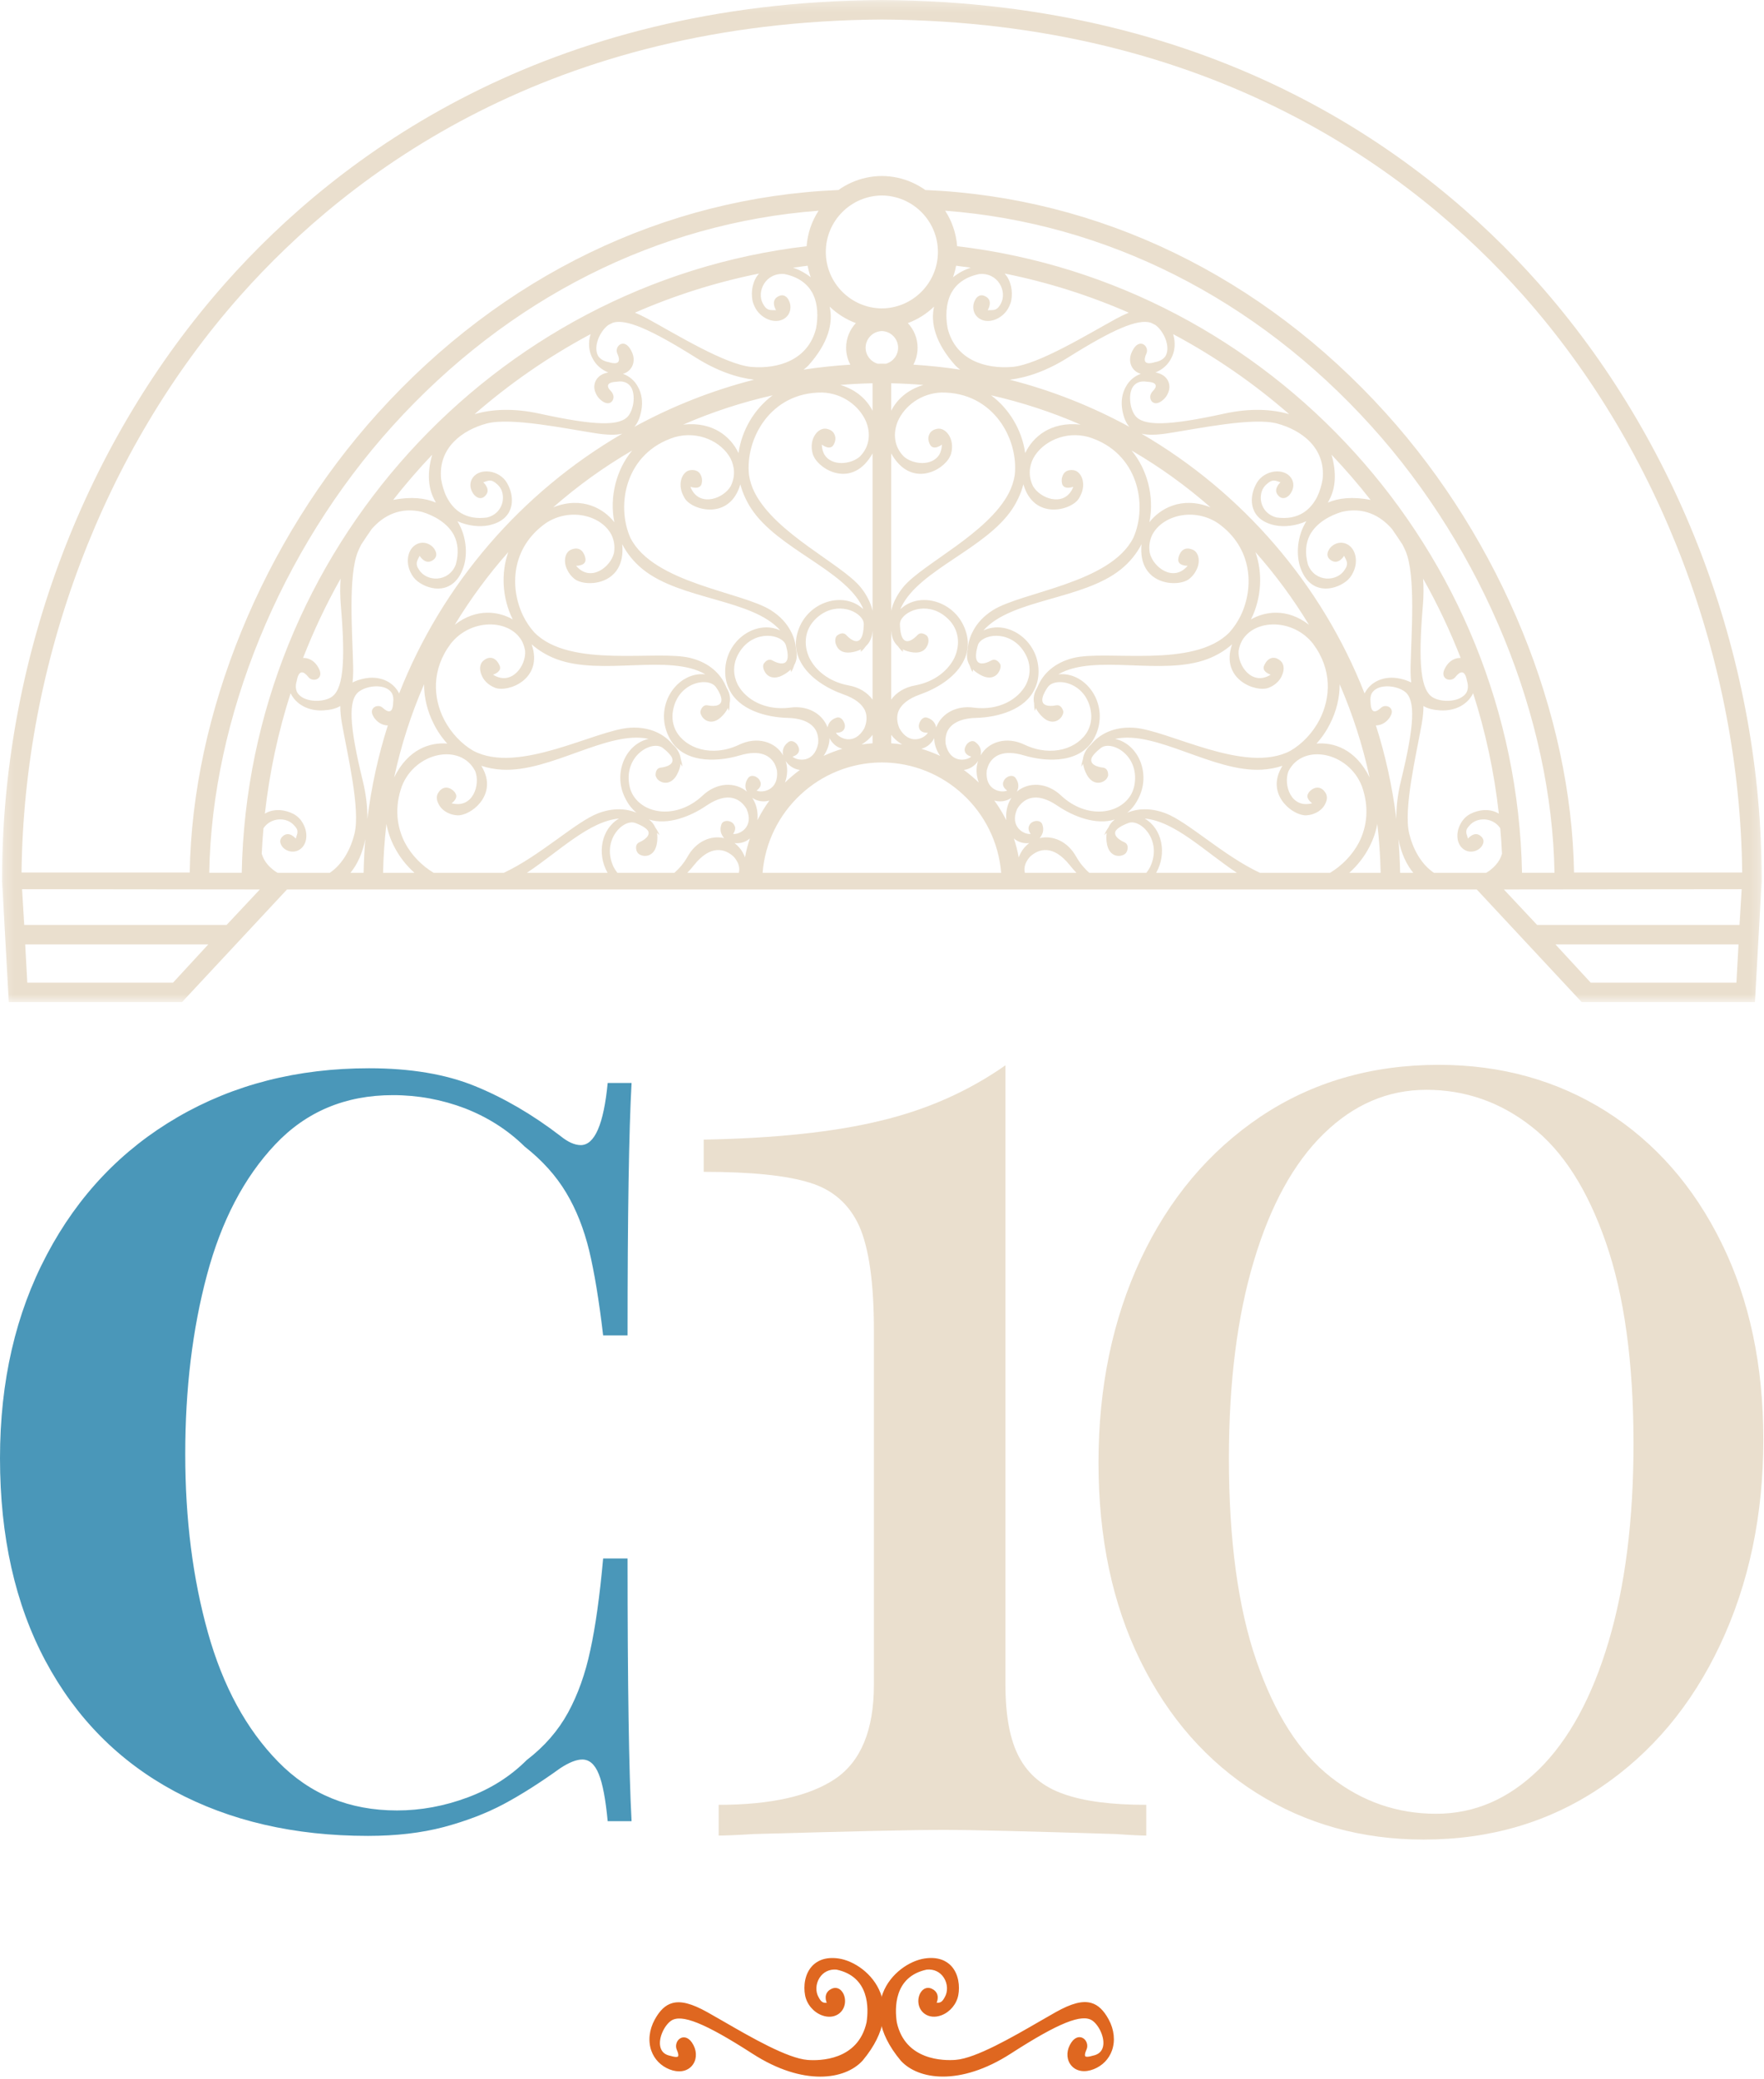 <?xml version="1.0" encoding="UTF-8"?>
<svg width="185px" height="218px" viewBox="0 0 185 218" version="1.1" xmlns="http://www.w3.org/2000/svg" xmlns:xlink="http://www.w3.org/1999/xlink">
    <!-- Generator: Sketch 52.1 (67048) - http://www.bohemiancoding.com/sketch -->
    <title>Group</title>
    <desc>Created with Sketch.</desc>
    <defs>
        <polygon id="path-1" points="0.208 0.244 184.765 0.244 184.765 105.328 0.208 105.328"></polygon>
    </defs>
    <g id="Symbols" stroke="none" stroke-width="1" fill="none" fill-rule="evenodd">
        <g id="LogoC10azul">
            <g id="Group">
                <g id="Group-3" transform="translate(0, -0.244)">
                    <mask id="mask-2" fill="white">
                        <use xlink:href="#path-1"></use>
                    </mask>
                    <g id="Clip-2"></g>
                    <path d="M184.762,92.37 L184.752,91.442 C184.506,68.829 176,46.459 161.307,29.896 C149.391,16.469 127.789,0.46 92.485,0.244 C57.184,0.46 35.58,16.469 23.666,29.896 C8.971,46.459 0.466,68.829 0.219,91.442 L0.211,92.37 C0.211,92.46 0.208,92.551 0.208,92.644 L0.275,93.671 L0.923,105.328 L19.09,105.328 L30.1,93.513 L50.792,93.513 L65.913,93.513 L92.485,93.513 L119.058,93.513 L134.18,93.513 L154.874,93.513 L165.883,105.328 L184.049,105.328 L184.698,93.671 L184.765,92.644 C184.765,92.551 184.762,92.46 184.762,92.37 Z M18.146,103.285 L2.863,103.285 L2.644,99.276 L21.844,99.276 L18.146,103.285 Z M23.768,97.232 L2.539,97.232 L2.315,93.486 L27.254,93.513 L23.768,97.232 Z M149.249,60.92 C150.75,63.585 152.069,66.364 153.187,69.236 C152.659,69.217 152.109,69.474 151.73,70.009 C151.655,70.113 151.603,70.209 151.553,70.302 C150.915,71.442 152.151,71.842 152.622,71.251 C153.12,70.624 153.623,70.405 153.853,71.645 C154.006,72.151 153.963,72.556 153.789,72.876 C153.178,73.859 151.302,73.942 150.319,73.405 C149.001,72.686 148.7,69.913 149.227,63.688 C149.31,62.7 149.309,61.782 149.249,60.92 Z M100.381,26.062 C100.275,24.7 99.831,23.426 99.124,22.339 C115.979,23.618 131.705,31.523 143.815,44.925 C155.632,58.002 162.763,75.633 163.026,91.763 L159.622,91.763 C158.954,58.003 133.266,29.951 100.381,26.062 Z M148.004,71.813 C147.676,71.64 147.292,71.507 146.839,71.408 C145.208,71.052 143.776,71.685 143.142,72.901 C143.132,72.919 143.123,72.944 143.112,72.963 C138.596,61.466 130.278,51.869 119.714,45.721 C120.398,45.881 121.29,45.863 122.462,45.682 C125.639,45.196 131.415,43.972 133.949,44.658 C136.483,45.344 139.044,47.193 138.711,50.482 C138.614,51.071 138.433,51.732 138.135,52.344 C137.449,53.701 136.172,54.827 133.87,54.505 C132.367,54.115 131.937,52.617 132.404,51.579 C132.513,51.36 132.661,51.166 132.853,51.006 C133.5,50.41 133.805,50.673 134.286,50.82 C134.194,50.906 134.044,51.064 133.951,51.263 C133.797,51.539 133.733,51.913 134.136,52.286 C134.587,52.707 135.183,52.376 135.455,51.811 C135.684,51.397 135.737,50.833 135.4,50.348 C134.643,49.26 132.581,49.522 131.788,50.905 C131.74,50.993 131.692,51.087 131.646,51.182 C130.961,52.588 131.044,54.787 133.745,55.334 C134.682,55.522 135.896,55.396 137.004,54.898 C136.9,55.063 136.807,55.237 136.72,55.416 C136.009,56.865 135.964,58.557 136.371,59.739 C137.352,62.603 139.833,62.229 141.16,61.215 C141.498,60.959 141.746,60.625 141.914,60.256 C142.45,59.181 142.226,57.798 141.283,57.314 C140.484,56.899 139.623,57.363 139.346,57.936 C139.155,58.267 139.153,58.645 139.479,58.915 C140.338,59.623 140.963,58.522 140.963,58.522 C141.148,58.95 141.423,59.215 141.165,59.763 C141.122,59.836 141.08,59.911 141.023,59.991 C140.237,61.263 137.936,61.338 137.179,59.47 C136.823,58.199 136.955,57.184 137.358,56.374 C138.062,55.037 139.516,54.286 140.724,53.919 C142.987,53.385 144.749,54.293 145.984,55.714 C146.362,56.256 146.732,56.803 147.091,57.355 C147.211,57.59 147.328,57.828 147.426,58.065 C148.489,60.601 148.008,66.766 147.936,70.131 C147.923,70.772 147.944,71.328 148.004,71.813 Z M113.592,80.337 C113.637,80.698 113.761,81.094 114.007,81.528 C114.739,82.805 115.919,82.288 116.138,81.759 C116.186,81.678 116.22,81.594 116.22,81.511 C116.22,81.285 116.16,80.811 115.707,80.741 C115.707,80.741 114.091,80.614 114.509,79.665 C114.651,79.405 114.93,79.087 115.427,78.698 C116.477,77.816 119.462,79.345 118.995,82.447 C118.94,82.82 118.829,83.156 118.673,83.465 C117.499,85.677 113.983,86.157 111.328,83.708 C109.795,82.229 107.831,82.234 106.632,83.261 C106.645,83.23 106.666,83.203 106.677,83.17 C106.858,82.785 106.851,82.328 106.54,81.871 C106.247,81.369 105.467,81.645 105.268,82.139 C105.113,82.422 105.149,82.8 105.625,83.143 C105.039,83.415 103.26,83.151 103.486,81.036 C103.536,80.816 103.608,80.599 103.704,80.394 C104.182,79.471 105.246,78.817 107.391,79.457 C109.912,80.208 113.527,80.282 114.845,77.466 C114.943,77.264 115.032,77.053 115.108,76.822 C116.102,73.704 113.716,70.662 110.995,70.954 C114.795,68.736 121.87,71.167 126.647,69.346 C127.642,68.967 128.496,68.44 129.215,67.807 C127.944,71.488 131.714,72.893 133.062,72.361 C133.818,72.06 134.286,71.528 134.479,70.993 C134.718,70.437 134.659,69.866 134.308,69.552 C133.637,68.954 132.968,69.216 132.628,69.932 C132.62,69.939 132.62,69.946 132.617,69.957 C132.606,69.975 132.599,69.989 132.588,70.009 C132.299,70.61 133.043,70.917 133.266,70.991 C131.29,72.227 129.769,69.998 129.9,68.487 C129.961,68.092 130.088,67.743 130.257,67.427 C131.577,65.132 135.588,65.075 137.695,67.734 C139.723,70.437 139.572,73.403 138.385,75.719 C137.657,77.112 136.554,78.267 135.332,78.971 C130.583,81.498 122.495,76.767 118.887,76.555 C116.741,76.427 115.271,77.271 114.404,78.33 C114.155,78.544 113.941,78.81 113.798,79.118 C113.684,79.332 113.608,79.572 113.575,79.836 C113.487,80.114 113.427,80.389 113.408,80.643 C113.466,80.536 113.53,80.44 113.592,80.337 Z M102.331,78.092 C101.976,77.773 101.47,78.064 101.281,78.471 C101.06,78.846 101.113,79.359 101.856,79.586 C101.382,80.026 99.611,80.323 99.172,78.24 C99.125,77.787 99.174,77.303 99.383,76.873 C99.772,76.144 100.647,75.571 102.367,75.523 C104.644,75.464 107.544,74.67 108.527,72.456 C108.778,71.933 108.919,71.334 108.917,70.636 C108.897,67.343 105.639,65.179 103.138,66.355 C106.049,63.037 113.557,63.17 117.551,59.948 C118.505,59.18 119.214,58.281 119.72,57.309 C119.291,61.643 123.573,61.886 124.738,60.937 C125.072,60.664 125.305,60.355 125.458,60.04 C125.937,59.138 125.723,58.165 125.1,57.89 C124.459,57.605 123.984,57.823 123.752,58.297 C123.665,58.449 123.601,58.63 123.573,58.839 C123.475,59.548 124.394,59.572 124.555,59.572 C123.044,61.361 120.914,59.694 120.579,58.215 C120.462,57.503 120.579,56.856 120.859,56.294 C121.943,54.259 125.237,53.433 127.751,55.117 C131.361,57.687 131.538,61.83 130.121,64.795 C129.798,65.448 129.398,66.047 128.939,66.554 C125.181,70.401 116.037,68.353 112.536,69.246 C110.56,69.75 109.429,70.899 108.888,72.102 C108.846,72.183 108.812,72.27 108.775,72.355 C108.729,72.435 108.685,72.513 108.646,72.597 C108.443,73.002 108.345,73.471 108.449,73.975 C108.449,74.27 108.474,74.547 108.534,74.799 C108.543,74.752 108.554,74.711 108.566,74.667 C108.567,74.684 108.57,74.701 108.576,74.72 C108.59,74.636 108.612,74.561 108.629,74.48 C108.783,74.802 109.013,75.129 109.369,75.459 C110.312,76.321 111.164,75.796 111.406,75.269 C111.507,75.096 111.543,74.918 111.5,74.78 C111.431,74.565 111.23,74.127 110.777,74.2 C110.777,74.2 108.543,74.727 109.59,72.769 C109.665,72.635 109.755,72.489 109.862,72.333 C110.597,71.172 113.907,71.718 114.403,74.821 C114.524,75.576 114.394,76.276 114.083,76.882 C113.071,78.734 110.313,79.666 107.509,78.359 C105.551,77.394 103.631,78.047 102.838,79.464 C102.958,78.984 102.832,78.477 102.331,78.092 Z M102.646,82.303 C102.158,81.828 101.637,81.387 101.082,80.981 C101.722,80.904 102.267,80.52 102.575,80.04 C102.355,80.698 102.352,81.474 102.646,82.303 Z M98.28,76.291 C98.242,76.367 98.208,76.442 98.179,76.521 C98.103,76.091 97.831,75.709 97.299,75.52 C96.961,75.368 96.65,75.593 96.498,75.906 C96.222,76.371 96.316,77.11 97.305,77.081 C97.302,77.092 97.294,77.105 97.287,77.116 C96.935,77.677 95.375,78.447 94.334,76.629 C94.081,76.055 93.979,75.375 94.265,74.727 C94.572,74.098 95.247,73.501 96.516,73.056 C98.193,72.466 100.085,71.338 100.966,69.726 C101.504,68.783 101.694,67.671 101.276,66.402 C100.245,63.257 96.444,62.203 94.431,64.127 C94.464,64.041 94.494,63.96 94.533,63.877 C96.438,59.963 103.426,57.789 106.191,53.573 C106.425,53.216 106.625,52.853 106.797,52.488 C107.026,52.006 107.199,51.519 107.329,51.026 C108.422,54.832 112.343,53.769 113.129,52.542 C113.193,52.443 113.251,52.341 113.297,52.239 C113.979,50.94 113.399,49.633 112.555,49.543 C111.981,49.481 111.621,49.71 111.467,50.084 C111.351,50.307 111.314,50.591 111.373,50.906 C111.513,51.68 112.56,51.289 112.56,51.289 C112.516,51.41 112.466,51.52 112.41,51.624 C111.423,53.39 109.095,52.488 108.355,51.253 C107.838,50.24 107.908,49.202 108.366,48.301 C109.307,46.558 111.739,45.383 114.191,46.078 C119.392,47.704 120.389,53.204 118.857,56.645 C116.433,61.421 107.168,62.306 104.126,64.23 C103.139,64.855 102.484,65.597 102.076,66.364 C101.702,67.032 101.527,67.721 101.485,68.371 C101.359,68.89 101.375,69.46 101.675,69.986 C101.767,70.266 101.878,70.524 102.013,70.742 C102.004,70.677 102.003,70.619 101.994,70.558 C102.015,70.592 102.032,70.626 102.052,70.662 C102.043,70.585 102.04,70.514 102.032,70.437 C102.275,70.682 102.589,70.914 103.012,71.112 C103.966,71.546 104.574,71.107 104.801,70.615 C104.96,70.32 104.984,69.993 104.856,69.813 C104.722,69.629 104.398,69.275 103.987,69.487 C103.987,69.487 101.687,70.885 102.553,67.904 C102.567,67.843 102.598,67.783 102.627,67.725 C103.304,66.602 106.267,66.341 107.598,68.943 C108.128,69.975 108.079,71.074 107.605,72.028 C106.762,73.613 104.722,74.765 102.167,74.453 C100.314,74.184 98.859,75.04 98.28,76.291 Z M98.598,79.508 C97.964,79.216 97.31,78.964 96.631,78.762 C97.249,78.605 97.718,78.164 97.967,77.656 C97.967,77.656 97.971,77.653 97.971,77.649 C97.98,78.258 98.179,78.895 98.598,79.508 Z M87.684,77.116 C87.678,77.105 87.671,77.092 87.666,77.081 C88.656,77.11 88.751,76.371 88.475,75.906 C88.322,75.593 88.012,75.368 87.672,75.52 C87.141,75.709 86.869,76.091 86.792,76.521 C86.764,76.442 86.728,76.367 86.692,76.291 C86.112,75.04 84.657,74.184 82.805,74.453 C80.252,74.765 78.208,73.613 77.367,72.028 C76.893,71.074 76.843,69.975 77.37,68.943 C78.707,66.341 81.669,66.602 82.344,67.725 C82.376,67.783 82.404,67.843 82.419,67.904 C83.283,70.885 80.984,69.487 80.984,69.487 C80.573,69.275 80.252,69.629 80.117,69.813 C79.988,69.993 80.011,70.32 80.171,70.615 C80.399,71.107 81.006,71.546 81.96,71.112 C82.382,70.914 82.697,70.682 82.94,70.437 C82.93,70.514 82.929,70.585 82.92,70.662 C82.94,70.626 82.956,70.592 82.978,70.558 C82.969,70.619 82.967,70.677 82.96,70.742 C83.094,70.524 83.207,70.266 83.297,69.986 C83.596,69.46 83.614,68.89 83.487,68.371 C83.447,67.721 83.271,67.032 82.896,66.364 C82.488,65.597 81.832,64.855 80.845,64.23 C77.803,62.306 68.538,61.421 66.114,56.645 C64.582,53.204 65.58,47.704 70.781,46.078 C73.234,45.383 75.664,46.558 76.607,48.301 C77.065,49.202 77.135,50.24 76.616,51.253 C75.876,52.488 73.548,53.39 72.563,51.624 C72.505,51.52 72.456,51.41 72.412,51.289 C72.412,51.289 73.46,51.68 73.598,50.906 C73.657,50.591 73.621,50.307 73.504,50.084 C73.352,49.71 72.99,49.481 72.418,49.543 C71.571,49.633 70.993,50.94 71.673,52.239 C71.721,52.341 71.777,52.443 71.844,52.542 C72.629,53.769 76.551,54.832 77.642,51.026 C77.772,51.519 77.946,52.006 78.175,52.488 C78.348,52.853 78.547,53.216 78.783,53.573 C81.545,57.789 88.533,59.963 90.441,63.877 C90.479,63.96 90.507,64.041 90.541,64.127 C88.527,62.203 84.726,63.257 83.695,66.402 C83.278,67.671 83.468,68.783 84.006,69.726 C84.888,71.338 86.779,72.466 88.455,73.056 C89.725,73.501 90.401,74.098 90.709,74.727 C90.993,75.375 90.889,76.055 90.637,76.629 C89.597,78.447 88.038,77.677 87.684,77.116 Z M88.34,78.762 C87.661,78.964 87.008,79.216 86.373,79.508 C86.792,78.895 86.991,78.258 87.001,77.649 C87.001,77.653 87.004,77.656 87.004,77.656 C87.254,78.164 87.723,78.605 88.34,78.762 Z M82.396,80.04 C82.705,80.52 83.25,80.904 83.888,80.981 C83.336,81.387 82.815,81.828 82.325,82.303 C82.619,81.474 82.617,80.698 82.396,80.04 Z M83.117,79.586 C83.859,79.359 83.912,78.846 83.691,78.471 C83.504,78.064 82.995,77.773 82.639,78.092 C82.14,78.477 82.014,78.984 82.134,79.464 C81.341,78.047 79.42,77.394 77.464,78.359 C74.656,79.666 71.898,78.734 70.89,76.882 C70.579,76.276 70.447,75.576 70.571,74.821 C71.064,71.718 74.375,71.172 75.108,72.333 C75.218,72.489 75.308,72.635 75.384,72.769 C76.429,74.727 74.194,74.2 74.194,74.2 C73.742,74.127 73.541,74.565 73.472,74.78 C73.428,74.918 73.464,75.096 73.566,75.269 C73.808,75.796 74.66,76.321 75.603,75.459 C75.959,75.129 76.188,74.802 76.342,74.48 C76.36,74.561 76.384,74.636 76.395,74.72 C76.403,74.701 76.403,74.684 76.407,74.667 C76.417,74.711 76.429,74.752 76.438,74.799 C76.497,74.547 76.523,74.27 76.523,73.975 C76.628,73.471 76.529,73.002 76.327,72.597 C76.286,72.513 76.243,72.435 76.197,72.355 C76.16,72.27 76.126,72.183 76.084,72.102 C75.543,70.899 74.411,69.75 72.436,69.246 C68.934,68.353 59.792,70.401 56.032,66.554 C55.573,66.047 55.173,65.448 54.852,64.795 C53.434,61.83 53.611,57.687 57.221,55.117 C59.734,53.433 63.029,54.259 64.112,56.294 C64.393,56.856 64.509,57.503 64.393,58.215 C64.06,59.694 61.928,61.361 60.419,59.572 C60.577,59.572 61.496,59.548 61.398,58.839 C61.371,58.63 61.307,58.449 61.22,58.297 C60.988,57.823 60.513,57.605 59.872,57.89 C59.251,58.165 59.034,59.138 59.514,60.04 C59.666,60.355 59.899,60.664 60.233,60.937 C61.398,61.886 65.68,61.643 65.253,57.309 C65.757,58.281 66.468,59.18 67.422,59.948 C71.415,63.17 78.924,63.037 81.834,66.355 C79.334,65.179 76.076,67.343 76.055,70.636 C76.054,71.334 76.193,71.933 76.443,72.456 C77.428,74.67 80.328,75.464 82.605,75.523 C84.326,75.571 85.201,76.144 85.588,76.873 C85.799,77.303 85.847,77.787 85.8,78.24 C85.362,80.323 83.59,80.026 83.117,79.586 Z M79.703,82.139 C79.504,81.645 78.725,81.369 78.433,81.871 C78.121,82.328 78.115,82.785 78.293,83.17 C78.306,83.203 78.327,83.23 78.34,83.261 C77.141,82.234 75.177,82.229 73.645,83.708 C70.989,86.157 67.472,85.677 66.299,83.465 C66.143,83.156 66.031,82.82 65.978,82.447 C65.51,79.345 68.494,77.816 69.545,78.698 C70.042,79.087 70.321,79.405 70.463,79.665 C70.879,80.614 69.266,80.741 69.266,80.741 C68.81,80.811 68.753,81.285 68.753,81.511 C68.753,81.594 68.785,81.678 68.834,81.759 C69.054,82.288 70.232,82.805 70.966,81.528 C71.209,81.094 71.334,80.698 71.378,80.337 C71.44,80.44 71.504,80.536 71.564,80.643 C71.545,80.389 71.484,80.114 71.397,79.836 C71.365,79.572 71.288,79.332 71.174,79.118 C71.031,78.81 70.818,78.544 70.567,78.33 C69.7,77.271 68.231,76.427 66.087,76.555 C62.477,76.767 54.39,81.498 49.638,78.971 C48.419,78.267 47.315,77.112 46.585,75.719 C45.398,73.403 45.247,70.437 47.277,67.734 C49.384,65.075 53.393,65.132 54.716,67.427 C54.884,67.743 55.012,68.092 55.071,68.487 C55.203,69.998 53.682,72.227 51.705,70.991 C51.929,70.917 52.673,70.61 52.385,70.009 C52.373,69.989 52.366,69.975 52.354,69.957 C52.351,69.946 52.349,69.939 52.344,69.932 C52.005,69.216 51.334,68.954 50.664,69.552 C50.314,69.866 50.255,70.437 50.49,70.993 C50.686,71.528 51.154,72.06 51.91,72.361 C53.258,72.893 57.028,71.488 55.756,67.807 C56.476,68.44 57.33,68.967 58.324,69.346 C63.101,71.167 70.178,68.736 73.977,70.954 C71.256,70.662 68.869,73.704 69.864,76.822 C69.937,77.053 70.029,77.264 70.126,77.466 C71.446,80.282 75.061,80.208 77.58,79.457 C79.725,78.817 80.79,79.471 81.267,80.394 C81.363,80.599 81.435,80.816 81.485,81.036 C81.712,83.151 79.933,83.415 79.347,83.143 C79.823,82.8 79.86,82.422 79.703,82.139 Z M37.547,58.065 C37.643,57.828 37.76,57.59 37.88,57.355 C38.238,56.803 38.609,56.256 38.986,55.714 C40.222,54.293 41.985,53.385 44.247,53.919 C45.456,54.286 46.909,55.037 47.614,56.374 C48.016,57.184 48.149,58.199 47.794,59.47 C47.037,61.338 44.734,61.263 43.95,59.991 C43.891,59.911 43.848,59.836 43.805,59.763 C43.551,59.215 43.824,58.95 44.009,58.522 C44.009,58.522 44.634,59.623 45.492,58.915 C45.818,58.645 45.817,58.267 45.624,57.936 C45.349,57.363 44.489,56.899 43.689,57.314 C42.745,57.798 42.521,59.181 43.057,60.256 C43.226,60.625 43.475,60.959 43.811,61.215 C45.139,62.229 47.621,62.603 48.601,59.739 C49.007,58.557 48.962,56.865 48.252,55.416 C48.165,55.237 48.071,55.063 47.968,54.898 C49.076,55.396 50.29,55.522 51.228,55.334 C53.929,54.787 54.011,52.588 53.325,51.182 C53.281,51.087 53.232,50.993 53.184,50.905 C52.391,49.522 50.33,49.26 49.572,50.348 C49.236,50.833 49.289,51.397 49.516,51.811 C49.789,52.376 50.384,52.707 50.837,52.286 C51.24,51.913 51.175,51.539 51.021,51.263 C50.928,51.064 50.778,50.906 50.686,50.82 C51.167,50.673 51.471,50.41 52.12,51.006 C52.308,51.166 52.458,51.36 52.569,51.579 C53.034,52.617 52.603,54.115 51.102,54.505 C48.798,54.827 47.521,53.701 46.836,52.344 C46.538,51.732 46.357,51.071 46.262,50.482 C45.929,47.193 48.489,45.344 51.022,44.658 C53.557,43.972 59.334,45.196 62.509,45.682 C63.682,45.863 64.574,45.881 65.257,45.721 C54.694,51.869 46.375,61.466 41.859,72.963 C41.848,72.944 41.84,72.919 41.829,72.901 C41.196,71.685 39.765,71.052 38.132,71.408 C37.68,71.507 37.296,71.64 36.969,71.813 C37.027,71.328 37.05,70.772 37.037,70.131 C36.964,66.766 36.483,60.601 37.547,58.065 Z M45.529,52.598 C45.588,52.717 45.651,52.834 45.714,52.946 C44.587,52.464 43.115,52.3 41.233,52.665 C42.522,51.019 43.89,49.439 45.327,47.924 C44.757,49.91 44.938,51.447 45.529,52.598 Z M62.168,37.867 C62.495,38.489 63.042,38.998 63.794,39.301 C62.522,39.508 62.059,40.573 62.479,41.472 C62.573,41.702 62.724,41.926 62.936,42.124 C63.983,43.099 64.603,42.078 64.237,41.497 C64.207,41.43 64.169,41.364 64.112,41.307 C63.983,41.173 63.879,41.042 63.808,40.917 C63.655,40.576 63.836,40.313 64.68,40.273 C65.465,40.139 65.961,40.441 66.234,40.928 C66.646,41.773 66.453,43.096 65.937,43.803 C65.091,44.96 62.431,44.898 56.599,43.622 C53.867,43.022 51.562,43.145 49.766,43.677 C53.479,40.441 57.56,37.618 61.936,35.282 C61.659,36.208 61.747,37.124 62.168,37.867 Z M78.91,31.71 C78.95,31.941 79.028,32.159 79.125,32.36 C79.703,33.651 81.314,34.323 82.31,33.617 C82.972,33.145 83.019,32.305 82.74,31.772 C82.556,31.345 82.175,31.076 81.723,31.273 C80.872,31.635 81.206,32.427 81.344,32.685 C81.358,32.719 81.374,32.747 81.386,32.771 C80.842,32.736 80.444,32.91 80.004,32.077 C79.321,30.797 80.303,28.798 82.275,28.98 C83.799,29.297 84.701,30.049 85.204,30.965 C85.815,32.135 85.795,33.559 85.588,34.669 C84.753,38.031 81.575,38.944 78.835,38.722 C76.095,38.505 70.836,35.255 67.877,33.645 C67.409,33.392 66.984,33.192 66.589,33.031 C70.723,31.226 75.081,29.839 79.609,28.927 C78.92,29.683 78.747,30.807 78.91,31.71 Z M83.165,28.312 C83.676,28.237 84.186,28.17 84.701,28.108 C84.779,28.526 84.89,28.932 85.026,29.32 C84.441,28.857 83.793,28.517 83.165,28.312 Z M81.036,41.696 C79.158,43.079 77.793,45.313 77.455,47.75 C77.443,47.729 77.432,47.708 77.419,47.686 C76.652,46.11 74.838,44.418 71.648,44.769 C74.643,43.465 77.783,42.43 81.036,41.696 Z M73.002,37.759 C75.2,39.14 77.27,39.841 79.079,40.06 C74.655,41.189 70.447,42.864 66.526,45.005 C66.885,44.598 67.115,44.04 67.257,43.312 C67.436,42.369 67.293,41.501 66.908,40.817 C66.573,40.177 66.026,39.694 65.332,39.445 C66.319,39.164 66.752,38.091 66.236,37.087 C66.231,37.075 66.223,37.065 66.216,37.051 C66.207,37.034 66.206,37.022 66.196,37.007 C65.468,35.583 64.407,36.569 64.736,37.3 C65.067,38.031 65.029,38.579 63.822,38.215 C63.27,38.112 62.917,37.867 62.715,37.542 C62.197,36.565 62.917,34.976 63.796,34.323 C63.962,34.245 64.127,34.16 64.29,34.079 C65.668,33.666 68.243,34.773 73.002,37.759 Z M64.429,55.009 C63.376,53.633 61.092,52.226 58.019,53.442 C60.568,51.201 63.344,49.202 66.299,47.484 C64.651,49.463 63.894,52.319 64.429,55.009 Z M53.756,65.157 C53.766,65.17 53.773,65.184 53.78,65.198 C52.339,64.368 50.009,63.962 47.697,65.755 C49.338,63.046 51.218,60.498 53.303,58.141 C52.532,60.335 52.665,62.948 53.756,65.157 Z M44.476,71.994 C44.469,73.386 44.816,74.814 45.47,76.109 C45.843,76.867 46.329,77.583 46.907,78.217 C45.114,78.064 42.799,78.781 41.335,81.769 C42.065,78.378 43.124,75.106 44.476,71.994 Z M91.509,77.3 L91.509,78.187 C91.121,78.216 90.736,78.255 90.356,78.311 C90.845,78.019 91.225,77.677 91.509,77.3 Z M88.947,72.107 C86.941,71.718 85.525,70.553 84.869,69.202 C84.242,67.833 84.39,66.293 85.495,65.189 C87.407,63.274 89.898,64.122 90.495,65.272 C90.563,65.431 90.598,65.595 90.588,65.758 C90.495,68.858 88.738,66.82 88.738,66.82 C88.415,66.495 87.998,66.731 87.812,66.868 C87.575,67.042 87.512,67.552 87.737,67.972 C87.919,68.393 88.368,68.752 89.192,68.659 C89.642,68.603 90.002,68.487 90.305,68.331 C90.276,68.397 90.252,68.465 90.218,68.532 C90.262,68.498 90.302,68.454 90.342,68.415 C90.314,68.482 90.293,68.545 90.258,68.613 C90.455,68.447 90.639,68.236 90.813,67.996 C91.259,67.585 91.451,67.047 91.489,66.516 C91.497,66.493 91.503,66.466 91.509,66.438 L91.509,73.607 C90.975,72.87 90.107,72.304 88.947,72.107 Z M90.971,62.891 C90.774,62.521 90.531,62.149 90.218,61.776 C88.2,59.353 81.384,56.223 79.161,51.927 C78.86,51.327 78.647,50.704 78.552,50.056 C78.135,46.31 80.775,41.355 86.232,41.403 C88.383,41.479 90.103,42.816 90.808,44.404 C91.338,45.666 91.225,47.075 90.172,48.125 C89.236,48.951 87.228,49.167 86.457,47.908 C86.303,47.63 86.203,47.286 86.186,46.863 C86.186,46.863 87.065,47.558 87.437,46.863 C87.636,46.487 87.668,46.115 87.522,45.822 C87.414,45.529 87.149,45.304 86.701,45.21 C85.82,45.024 84.803,46.229 85.223,47.8 C85.248,47.908 85.297,48.021 85.358,48.133 C86.055,49.589 89.444,51.471 91.509,47.791 L91.509,64.287 C91.404,63.833 91.233,63.364 90.971,62.891 Z M88.135,40.609 C89.25,40.518 90.376,40.457 91.509,40.434 L91.509,43.319 C90.938,42.2 89.889,41.144 88.135,40.609 Z M90.781,36.707 C90.781,35.758 91.543,34.986 92.485,34.959 C93.43,34.986 94.19,35.758 94.19,36.707 C94.19,37.504 93.647,38.179 92.914,38.385 C92.771,38.383 92.629,38.379 92.485,38.378 C92.343,38.379 92.201,38.383 92.058,38.385 C91.323,38.179 90.781,37.504 90.781,36.707 Z M102.698,28.98 C104.669,28.798 105.652,30.797 104.967,32.077 C104.528,32.91 104.129,32.736 103.584,32.771 C103.598,32.747 103.614,32.719 103.628,32.685 C103.766,32.427 104.1,31.635 103.25,31.273 C102.796,31.076 102.415,31.345 102.23,31.772 C101.953,32.305 101.999,33.145 102.664,33.617 C103.659,34.323 105.268,33.651 105.848,32.36 C105.944,32.159 106.02,31.941 106.063,31.71 C106.224,30.807 106.05,29.683 105.362,28.927 C109.891,29.839 114.248,31.226 118.383,33.031 C117.989,33.192 117.562,33.392 117.096,33.645 C114.136,35.255 108.877,38.505 106.136,38.722 C103.396,38.944 100.219,38.031 99.383,34.669 C99.177,33.559 99.156,32.135 99.767,30.965 C100.271,30.049 101.173,29.297 102.698,28.98 Z M99.945,29.32 C100.082,28.932 100.192,28.526 100.271,28.108 C100.785,28.17 101.296,28.237 101.807,28.312 C101.179,28.517 100.53,28.857 99.945,29.32 Z M123.035,35.282 C127.411,37.618 131.494,40.441 135.206,43.677 C133.408,43.145 131.105,43.022 128.374,43.622 C122.543,44.898 119.879,44.96 119.035,43.803 C118.519,43.096 118.326,41.773 118.738,40.928 C119.01,40.441 119.508,40.139 120.292,40.273 C121.135,40.313 121.317,40.576 121.163,40.917 C121.095,41.042 120.99,41.173 120.859,41.307 C120.804,41.364 120.764,41.43 120.734,41.497 C120.369,42.078 120.99,43.099 122.036,42.124 C122.247,41.926 122.401,41.702 122.492,41.472 C122.914,40.573 122.449,39.508 121.178,39.301 C121.929,38.998 122.478,38.489 122.803,37.867 C123.223,37.124 123.312,36.208 123.035,35.282 Z M118.673,47.484 C121.629,49.202 124.404,51.201 126.954,53.442 C123.879,52.226 121.597,53.633 120.542,55.009 C121.08,52.319 120.322,49.463 118.673,47.484 Z M122.257,37.542 C122.056,37.867 121.701,38.112 121.149,38.215 C119.942,38.579 119.904,38.031 120.234,37.3 C120.564,36.569 119.503,35.583 118.775,37.007 C118.767,37.022 118.765,37.034 118.756,37.051 C118.749,37.065 118.741,37.075 118.736,37.087 C118.221,38.091 118.652,39.164 119.64,39.445 C118.947,39.694 118.401,40.177 118.063,40.817 C117.68,41.501 117.536,42.369 117.716,43.312 C117.857,44.04 118.085,44.598 118.445,45.005 C114.524,42.864 110.317,41.189 105.893,40.06 C107.701,39.841 109.771,39.14 111.97,37.759 C116.728,34.773 119.305,33.666 120.683,34.079 C120.845,34.16 121.009,34.245 121.174,34.323 C122.056,34.976 122.775,36.565 122.257,37.542 Z M113.323,44.769 C110.134,44.418 108.32,46.11 107.553,47.686 C107.541,47.708 107.529,47.729 107.516,47.75 C107.178,45.313 105.813,43.079 103.936,41.696 C107.189,42.43 110.328,43.465 113.323,44.769 Z M106.422,50.056 C106.324,50.704 106.111,51.327 105.811,51.927 C103.586,56.223 96.772,59.353 94.752,61.776 C94.443,62.149 94.199,62.521 93.999,62.891 C93.738,63.364 93.568,63.833 93.463,64.287 L93.463,47.791 C95.529,51.471 98.918,49.589 99.614,48.133 C99.676,48.021 99.722,47.908 99.751,47.8 C100.168,46.229 99.152,45.024 98.271,45.21 C97.822,45.304 97.558,45.529 97.449,45.822 C97.305,46.115 97.337,46.487 97.535,46.863 C97.907,47.558 98.786,46.863 98.786,46.863 C98.769,47.286 98.669,47.63 98.515,47.908 C97.745,49.167 95.738,48.951 94.799,48.125 C93.746,47.075 93.636,45.666 94.164,44.404 C94.869,42.816 96.588,41.479 98.739,41.403 C104.198,41.355 106.837,46.31 106.422,50.056 Z M94.63,68.415 C94.669,68.454 94.709,68.498 94.752,68.532 C94.719,68.465 94.696,68.397 94.666,68.331 C94.971,68.487 95.33,68.603 95.778,68.659 C96.604,68.752 97.052,68.393 97.235,67.972 C97.46,67.552 97.397,67.042 97.161,66.868 C96.975,66.731 96.556,66.495 96.232,66.82 C96.232,66.82 94.476,68.858 94.383,65.758 C94.373,65.595 94.41,65.431 94.477,65.272 C95.074,64.122 97.565,63.274 99.477,65.189 C100.582,66.293 100.73,67.833 100.103,69.202 C99.447,70.553 98.03,71.718 96.025,72.107 C94.866,72.304 93.996,72.87 93.463,73.607 L93.463,66.438 C93.468,66.466 93.474,66.493 93.482,66.516 C93.519,67.047 93.712,67.585 94.16,67.996 C94.332,68.236 94.517,68.447 94.715,68.613 C94.68,68.545 94.66,68.482 94.63,68.415 Z M93.463,43.319 L93.463,40.434 C94.597,40.457 95.721,40.518 96.837,40.609 C95.084,41.144 94.035,42.2 93.463,43.319 Z M93.463,77.3 C93.746,77.677 94.127,78.019 94.616,78.311 C94.236,78.255 93.852,78.216 93.463,78.187 L93.463,77.3 Z M131.668,58.141 C133.755,60.498 135.634,63.046 137.275,65.755 C134.963,63.962 132.632,64.368 131.192,65.198 C131.197,65.184 131.205,65.17 131.215,65.157 C132.306,62.948 132.439,60.335 131.668,58.141 Z M139.502,76.109 C140.157,74.814 140.503,73.386 140.497,71.994 C141.848,75.106 142.908,78.378 143.637,81.769 C142.173,78.781 139.857,78.064 138.065,78.217 C138.643,77.583 139.128,76.867 139.502,76.109 Z M139.645,47.924 C141.082,49.439 142.449,51.019 143.739,52.665 C141.857,52.3 140.384,52.464 139.257,52.946 C139.321,52.834 139.385,52.717 139.443,52.598 C140.033,51.447 140.215,49.91 139.645,47.924 Z M100.211,38.588 C100.358,38.735 100.525,38.873 100.702,39.006 C99.089,38.758 97.449,38.588 95.791,38.482 C96.074,37.956 96.232,37.35 96.232,36.707 C96.232,35.709 95.844,34.803 95.21,34.124 C96.245,33.741 97.176,33.15 97.958,32.399 C97.584,34.09 98.066,36.199 100.211,38.588 Z M92.485,32.584 C89.239,32.559 86.607,29.913 86.607,26.663 C86.607,23.41 89.239,20.768 92.485,20.743 C95.732,20.768 98.364,23.41 98.364,26.663 C98.364,29.913 95.732,32.559 92.485,32.584 Z M87.013,32.399 C87.795,33.15 88.726,33.741 89.759,34.124 C89.128,34.803 88.737,35.709 88.737,36.707 C88.737,37.35 88.898,37.956 89.181,38.482 C87.522,38.588 85.884,38.758 84.272,39.006 C84.447,38.873 84.615,38.735 84.761,38.588 C86.905,36.199 87.389,34.09 87.013,32.399 Z M84.592,26.062 C51.705,29.951 26.017,58.003 25.352,91.763 L21.946,91.763 C22.207,75.633 29.341,58.002 41.157,44.925 C53.267,31.523 68.993,23.618 85.849,22.339 C85.141,23.426 84.697,24.7 84.592,26.062 Z M33.418,70.302 C33.369,70.209 33.316,70.113 33.24,70.009 C32.862,69.474 32.314,69.217 31.784,69.236 C32.902,66.364 34.219,63.585 35.722,60.92 C35.662,61.782 35.66,62.7 35.743,63.688 C36.27,69.913 35.972,72.686 34.653,73.405 C33.67,73.942 31.794,73.859 31.182,72.876 C31.01,72.556 30.965,72.151 31.119,71.645 C31.35,70.405 31.851,70.624 32.35,71.251 C32.82,71.842 34.056,71.442 33.418,70.302 Z M34.594,91.765 L29.104,91.765 C29,91.702 28.893,91.635 28.792,91.564 L28.636,91.442 C28.264,91.15 27.932,90.795 27.688,90.355 C27.59,90.171 27.513,89.976 27.45,89.764 C27.492,88.872 27.551,87.98 27.631,87.097 C28.398,85.936 30.065,85.888 30.848,86.794 C30.985,86.937 31.075,87.061 31.138,87.178 C31.291,87.546 31.115,87.812 31.019,88.183 C31.019,88.183 30.27,87.236 29.563,88.028 C29.337,88.288 29.347,88.583 29.496,88.843 C29.755,89.417 30.733,89.841 31.492,89.285 C32.232,88.744 32.307,87.59 31.82,86.678 C31.605,86.246 31.266,85.863 30.808,85.611 C29.951,85.147 28.72,84.978 27.779,85.567 C28.264,81.211 29.176,76.984 30.478,72.93 C30.478,72.933 30.479,72.933 30.479,72.94 C31.042,74.101 32.331,74.827 33.925,74.735 C34.651,74.689 35.232,74.553 35.69,74.275 C35.681,74.815 35.743,75.455 35.878,76.204 C36.445,79.366 37.808,85.108 37.18,87.657 C36.794,89.235 35.958,90.838 34.594,91.765 Z M38.133,91.765 L36.755,91.765 C37.462,90.907 38.025,89.714 38.312,88.23 C38.217,89.397 38.157,90.578 38.133,91.765 Z M38.042,82.103 C36.624,76.309 36.498,73.651 37.631,72.776 C38.542,72.078 40.531,71.905 41.124,72.97 C41.237,73.22 41.286,73.527 41.233,73.905 C41.198,75.106 40.693,74.975 40.129,74.457 C39.635,74.003 38.638,74.465 39.136,75.323 C39.204,75.464 39.309,75.615 39.465,75.773 C39.821,76.138 40.258,76.31 40.673,76.31 C39.67,79.467 38.943,82.747 38.53,86.121 C38.544,84.912 38.399,83.566 38.042,82.103 Z M40.175,91.765 C40.211,90.034 40.328,88.325 40.528,86.636 C40.673,87.462 40.955,88.275 41.355,89.043 C41.871,90.055 42.594,90.987 43.465,91.765 L40.175,91.765 Z M45.473,91.765 C44.252,91.024 43.163,89.935 42.457,88.598 C41.612,86.942 41.35,84.912 42.144,82.693 C43.54,79.089 48.329,78.122 49.842,81.115 C50.392,82.523 49.601,85.064 47.361,84.476 C47.558,84.328 48.055,83.895 47.774,83.453 C47.748,83.391 47.712,83.332 47.654,83.27 C47.121,82.691 46.403,82.639 45.942,83.408 C45.755,83.715 45.774,84.118 45.968,84.496 C46.228,85.096 46.923,85.662 47.943,85.737 C49.273,85.837 52.074,83.761 50.714,80.985 C50.65,80.84 50.568,80.695 50.479,80.546 C51.154,80.769 51.877,80.912 52.646,80.951 C57.745,81.236 63.735,76.786 68.028,77.724 C65.55,78.267 64.231,81.44 65.611,84.02 C65.716,84.23 65.837,84.431 65.975,84.633 C66.211,84.963 66.468,85.233 66.744,85.461 C65.68,85.026 64.322,84.927 62.744,85.52 C60.408,86.401 56.673,89.971 52.84,91.766 L45.473,91.765 Z M55.257,91.766 C58.621,89.533 61.777,86.353 64.921,86.078 C63.075,87.149 62.572,89.747 63.718,91.766 L55.257,91.766 Z M64.748,91.766 C64.6,91.581 64.466,91.383 64.353,91.16 C63.024,88.349 65.403,86.028 66.663,86.556 C67.444,86.854 67.827,87.14 67.985,87.404 C68.26,88.08 67.025,88.576 67.025,88.576 C66.613,88.775 66.697,89.247 66.762,89.463 C66.775,89.499 66.792,89.533 66.815,89.566 C67.021,90.093 68.508,90.406 68.863,88.837 C68.963,88.349 68.963,87.936 68.903,87.578 C68.99,87.657 69.078,87.729 69.166,87.816 C69.125,87.71 69.074,87.6 69.014,87.49 C68.934,87.333 68.837,87.172 68.724,87.012 C68.574,86.658 68.336,86.388 68.059,86.178 C70.033,86.798 72.408,85.863 74.065,84.736 C76.348,83.178 77.663,84 78.301,85.075 C79.129,87.004 77.508,87.785 76.882,87.691 C77.15,87.316 77.15,87.005 77.016,86.787 C76.782,86.233 75.772,86.133 75.636,86.763 C75.516,87.154 75.56,87.495 75.709,87.777 C75.766,87.909 75.847,88.025 75.945,88.131 C74.584,87.807 72.996,88.448 72.088,90.111 C71.7,90.777 71.235,91.329 70.728,91.766 L64.748,91.766 Z M77.49,91.766 L72.081,91.766 C72.328,91.509 72.563,91.242 72.772,90.977 C74.509,88.79 76.027,89.219 76.952,90.082 C77.123,90.278 77.25,90.472 77.348,90.651 C77.546,91.068 77.566,91.442 77.49,91.766 Z M78.132,90.151 C78.08,90.021 78.028,89.886 77.964,89.768 C77.726,89.295 77.404,88.93 77.034,88.65 C77.579,88.714 78.179,88.572 78.644,88.164 C78.427,88.809 78.255,89.47 78.132,90.151 Z M79.1,84.27 C79.041,84.144 78.972,84.023 78.901,83.908 C79.383,84.248 80.057,84.383 80.691,84.186 C80.22,84.836 79.799,85.526 79.438,86.246 C79.502,85.484 79.373,84.816 79.1,84.27 Z M92.485,91.766 L79.976,91.766 C80.499,85.313 85.904,80.216 92.485,80.193 C99.068,80.216 104.473,85.313 104.997,91.766 L92.485,91.766 Z M105.871,84.27 C105.601,84.816 105.471,85.484 105.536,86.246 C105.172,85.526 104.751,84.836 104.28,84.186 C104.915,84.383 105.589,84.248 106.07,83.908 C105.999,84.023 105.93,84.144 105.871,84.27 Z M107.008,89.768 C106.944,89.886 106.893,90.021 106.839,90.151 C106.717,89.47 106.544,88.809 106.329,88.164 C106.793,88.572 107.393,88.714 107.939,88.65 C107.567,88.93 107.246,89.295 107.008,89.768 Z M107.481,91.766 C107.405,91.442 107.426,91.068 107.624,90.651 C107.72,90.472 107.848,90.278 108.02,90.082 C108.945,89.219 110.463,88.79 112.201,90.977 C112.41,91.242 112.643,91.509 112.892,91.766 L107.481,91.766 Z M120.619,91.16 C120.506,91.383 120.371,91.581 120.223,91.766 L114.244,91.766 C113.735,91.329 113.272,90.777 112.885,90.111 C111.975,88.448 110.389,87.807 109.027,88.131 C109.124,88.025 109.205,87.909 109.263,87.777 C109.411,87.495 109.455,87.154 109.335,86.763 C109.2,86.133 108.191,86.233 107.956,86.787 C107.822,87.005 107.822,87.316 108.09,87.691 C107.465,87.785 105.843,87.004 106.67,85.075 C107.309,84 108.624,83.178 110.907,84.736 C112.565,85.863 114.94,86.798 116.913,86.178 C116.637,86.388 116.399,86.658 116.248,87.012 C116.135,87.172 116.037,87.333 115.957,87.49 C115.898,87.6 115.848,87.71 115.804,87.816 C115.893,87.729 115.983,87.657 116.07,87.578 C116.009,87.936 116.009,88.349 116.109,88.837 C116.464,90.406 117.952,90.093 118.158,89.566 C118.179,89.533 118.197,89.499 118.209,89.463 C118.275,89.247 118.361,88.775 117.947,88.576 C117.947,88.576 116.711,88.08 116.988,87.404 C117.144,87.14 117.529,86.854 118.309,86.556 C119.569,86.028 121.948,88.349 120.619,91.16 Z M121.254,91.766 C122.401,89.747 121.897,87.149 120.051,86.078 C123.195,86.353 126.352,89.533 129.714,91.766 L121.254,91.766 Z M139.498,91.765 L132.132,91.766 C128.298,89.971 124.563,86.401 122.229,85.52 C120.65,84.927 119.291,85.026 118.227,85.461 C118.505,85.233 118.76,84.963 118.997,84.633 C119.135,84.431 119.255,84.23 119.362,84.02 C120.74,81.44 119.42,78.267 116.944,77.724 C121.235,76.786 127.227,81.236 132.325,80.951 C133.095,80.912 133.818,80.769 134.492,80.546 C134.405,80.695 134.321,80.84 134.259,80.985 C132.898,83.761 135.699,85.837 137.028,85.737 C138.048,85.662 138.744,85.096 139.005,84.496 C139.196,84.118 139.217,83.715 139.03,83.408 C138.569,82.639 137.851,82.691 137.317,83.27 C137.26,83.332 137.224,83.391 137.198,83.453 C136.916,83.895 137.415,84.328 137.61,84.476 C135.372,85.064 134.58,82.523 135.128,81.115 C136.643,78.122 141.432,79.089 142.83,82.693 C143.622,84.912 143.36,86.942 142.515,88.598 C141.809,89.935 140.72,91.024 139.498,91.765 Z M141.507,91.765 C142.379,90.987 143.101,90.055 143.618,89.043 C144.016,88.275 144.298,87.462 144.444,86.636 C144.644,88.325 144.76,90.034 144.795,91.765 L141.507,91.765 Z M144.298,76.31 C144.713,76.31 145.149,76.138 145.507,75.773 C145.661,75.615 145.77,75.464 145.835,75.323 C146.333,74.465 145.338,74.003 144.843,74.457 C144.279,74.975 143.773,75.106 143.739,73.905 C143.686,73.527 143.735,73.22 143.848,72.97 C144.44,71.905 146.429,72.078 147.341,72.776 C148.475,73.651 148.346,76.309 146.929,82.103 C146.572,83.566 146.426,84.912 146.442,86.121 C146.028,82.747 145.303,79.467 144.298,76.31 Z M146.839,91.765 C146.815,90.578 146.756,89.397 146.659,88.23 C146.945,89.714 147.509,90.907 148.216,91.765 L146.839,91.765 Z M157.285,90.355 C157.042,90.795 156.709,91.15 156.337,91.442 L156.178,91.564 C156.077,91.635 155.969,91.702 155.866,91.765 L150.379,91.765 C149.012,90.838 148.177,89.235 147.792,87.657 C147.164,85.108 148.528,79.366 149.095,76.204 C149.227,75.455 149.289,74.815 149.282,74.275 C149.74,74.553 150.322,74.689 151.046,74.735 C152.641,74.827 153.928,74.101 154.492,72.94 C154.492,72.933 154.494,72.933 154.494,72.93 C155.796,76.984 156.709,81.211 157.192,85.567 C156.252,84.978 155.021,85.147 154.165,85.611 C153.707,85.863 153.368,86.246 153.151,86.678 C152.666,87.59 152.741,88.744 153.481,89.285 C154.237,89.841 155.217,89.417 155.476,88.843 C155.625,88.583 155.635,88.288 155.408,88.028 C154.703,87.236 153.954,88.183 153.954,88.183 C153.857,87.812 153.682,87.546 153.836,87.178 C153.896,87.061 153.985,86.937 154.124,86.794 C154.906,85.888 156.574,85.936 157.341,87.097 C157.421,87.98 157.48,88.872 157.522,89.764 C157.458,89.976 157.382,90.171 157.285,90.355 Z M182.108,103.285 L166.827,103.285 L163.129,99.276 L182.328,99.276 L182.108,103.285 Z M182.432,97.232 L161.203,97.232 L157.718,93.513 L182.658,93.486 L182.432,97.232 Z M165.076,91.739 C164.811,75.119 157.48,56.997 145.333,43.556 C132.331,29.168 115.267,20.932 97.043,20.169 C96.179,19.557 95.189,19.107 94.119,18.877 C93.591,18.764 93.047,18.703 92.485,18.699 C91.925,18.703 91.381,18.764 90.853,18.877 C89.781,19.107 88.794,19.557 87.93,20.169 C69.705,20.932 52.64,29.168 39.638,43.556 C27.492,56.997 20.16,75.119 19.897,91.739 L2.259,91.739 C2.505,69.618 10.83,47.449 25.194,31.256 C36.833,18.137 57.944,2.507 92.485,2.291 C127.027,2.507 148.139,18.137 159.777,31.256 C174.141,47.449 182.467,69.618 182.713,91.739 L165.076,91.739 Z" id="Fill-1" fill="#EADFCE" mask="url(#mask-2)"></path>
                </g>
                <path d="M49.801,113.883 C52.857,115.126 55.846,116.875 58.761,119.109 C59.552,119.754 60.271,120.076 60.907,120.076 C62.358,120.076 63.314,117.909 63.731,113.559 L66.236,113.559 C65.957,118.54 65.816,127.369 65.816,140.035 L63.255,140.035 C62.825,136.373 62.333,133.404 61.787,131.122 C61.226,128.838 60.434,126.828 59.381,125.072 C58.329,123.306 56.88,121.688 55.024,120.228 C53.26,118.492 51.159,117.155 48.758,116.218 C46.361,115.308 43.839,114.836 41.21,114.836 C36.223,114.836 32.104,116.563 28.854,120.018 C25.591,123.476 23.213,128.035 21.7,133.71 C20.182,139.386 19.428,145.64 19.428,152.477 C19.428,159.311 20.223,165.545 21.802,171.179 C23.383,176.831 25.846,181.344 29.18,184.746 C32.505,188.149 36.645,189.844 41.635,189.844 C44.122,189.844 46.593,189.393 49.039,188.48 C51.477,187.577 53.538,186.262 55.242,184.558 C57.097,183.135 58.535,181.482 59.572,179.588 C60.599,177.706 61.387,175.517 61.911,173.03 C62.456,170.545 62.9,167.339 63.255,163.423 L65.816,163.423 C65.816,176.625 65.957,185.808 66.236,190.971 L63.731,190.971 C63.515,188.686 63.207,187.039 62.796,186.03 C62.385,185.011 61.813,184.503 61.063,184.503 C60.458,184.503 59.691,184.804 58.761,185.412 C56.632,186.945 54.659,188.196 52.823,189.178 C50.985,190.155 48.887,190.956 46.548,191.583 C44.194,192.205 41.541,192.512 38.591,192.512 C30.871,192.512 24.11,190.947 18.281,187.822 C12.463,184.688 7.963,180.14 4.773,174.174 C1.592,168.215 0,161.128 0,152.899 C0,144.855 1.638,137.743 4.921,131.547 C8.189,125.355 12.765,120.55 18.627,117.144 C24.51,113.725 31.195,112.018 38.706,112.018 C43.046,112.018 46.746,112.636 49.801,113.883" id="Fill-4" fill="#4A97B9"></path>
                <path d="M106.906,184.301 C107.879,186.108 109.423,187.382 111.548,188.12 C113.681,188.884 116.561,189.255 120.215,189.255 L120.215,192.479 C119.714,192.479 118.665,192.434 117.069,192.319 C107.768,192.03 101.743,191.879 99.003,191.879 C95.901,191.879 89.255,192.03 79.046,192.319 C77.141,192.434 75.928,192.479 75.37,192.479 L75.37,189.255 C80.816,189.255 84.898,188.338 87.593,186.53 C90.294,184.693 91.651,181.408 91.651,176.656 L91.651,139.462 C91.651,134.516 91.131,130.888 90.118,128.58 C89.073,126.282 87.36,124.758 84.922,124.018 C82.525,123.265 78.808,122.879 73.8,122.879 L73.8,119.501 C81.296,119.359 87.48,118.709 92.349,117.52 C97.235,116.353 101.585,114.415 105.447,111.708 L105.447,176.656 C105.447,179.953 105.927,182.505 106.906,184.301" id="Fill-6" fill="#EADFCE"></path>
                <path d="M168.458,116.546 C173.605,119.817 177.642,124.422 180.555,130.359 C183.474,136.292 184.93,143.167 184.93,150.953 C184.93,158.899 183.418,166.057 180.416,172.439 C177.412,178.829 173.223,183.819 167.831,187.455 C162.446,191.077 156.278,192.897 149.305,192.897 C142.808,192.897 136.954,191.266 131.767,188.004 C126.604,184.743 122.532,180.12 119.6,174.154 C116.665,168.186 115.206,161.265 115.206,153.374 C115.206,145.48 116.677,138.379 119.631,132.041 C122.602,125.711 126.787,120.736 132.188,117.096 C137.603,113.477 143.822,111.659 150.888,111.659 C157.444,111.659 163.303,113.296 168.458,116.546 M138.821,118.89 C135.678,121.957 133.238,126.403 131.503,132.212 C129.754,138.039 128.881,144.942 128.881,152.93 C128.881,161.498 129.842,168.578 131.767,174.154 C133.693,179.738 136.291,183.798 139.582,186.364 C142.849,188.922 146.538,190.192 150.608,190.192 C154.652,190.192 158.223,188.637 161.385,185.547 C164.522,182.464 166.966,177.981 168.698,172.154 C170.438,166.31 171.314,159.395 171.314,151.388 C171.314,142.882 170.348,135.829 168.414,130.28 C166.492,124.738 163.903,120.678 160.61,118.128 C157.349,115.562 153.658,114.277 149.589,114.277 C145.551,114.277 141.961,115.818 138.821,118.89" id="Fill-8" fill="#EADFCE"></path>
                <path d="M87.023,210.22 C87.023,210.22 86.342,209.162 87.312,208.719 C88.286,208.274 88.947,210.173 87.876,210.986 C86.806,211.796 84.934,210.819 84.629,209.177 C84.322,207.531 85.048,205.147 87.925,205.567 C90.798,205.988 95.171,210.137 90.308,215.953 C88.524,217.903 84.168,218.492 79.042,215.194 C73.918,211.891 71.409,210.903 70.236,211.753 C69.062,212.603 68.165,215.39 70.305,215.781 C71.464,216.138 71.49,215.59 71.163,214.858 C70.836,214.128 71.833,213.134 72.558,214.559 C73.282,215.98 72.191,217.563 70.288,216.808 C68.386,216.05 67.755,213.857 68.84,211.875 C69.928,209.889 71.247,209.587 74.104,211.183 C76.965,212.774 82.055,216.002 84.681,216.204 C87.304,216.408 90.329,215.474 91.077,212.103 C91.39,210.083 91.13,207.047 87.762,206.337 C85.835,206.162 84.929,208.259 85.682,209.534 C86.118,210.375 86.499,210.19 87.023,210.22" id="Fill-10" fill="#DF6720"></path>
                <path d="M86.021,217.756 C84.022,217.756 81.588,217.07 78.933,215.361 C73.92,212.131 71.435,211.131 70.353,211.915 C69.67,212.409 69.039,213.701 69.25,214.627 C69.368,215.152 69.735,215.474 70.34,215.584 C70.955,215.771 71.089,215.662 71.11,215.638 C71.13,215.615 71.218,215.474 70.979,214.939 C70.777,214.487 70.976,213.911 71.404,213.706 C71.77,213.533 72.314,213.639 72.736,214.468 C73.127,215.234 73.049,216.093 72.538,216.653 C72.009,217.235 71.139,217.361 70.214,216.994 C69.31,216.633 68.636,215.944 68.315,215.054 C67.951,214.042 68.078,212.848 68.663,211.778 C69.198,210.804 69.777,210.256 70.487,210.051 C71.401,209.787 72.547,210.084 74.201,211.008 C74.715,211.294 75.301,211.632 75.933,211.997 C78.74,213.62 82.586,215.842 84.696,216.005 C85.916,216.099 89.985,216.096 90.881,212.058 C91.098,210.652 91.23,207.272 87.72,206.533 C86.988,206.471 86.335,206.783 85.944,207.402 C85.545,208.032 85.509,208.849 85.854,209.432 C86.146,209.996 86.355,210.022 86.702,210.018 C86.616,209.795 86.542,209.481 86.631,209.178 C86.713,208.896 86.915,208.68 87.229,208.536 C87.671,208.334 88.118,208.498 88.395,208.961 C88.768,209.583 88.721,210.595 87.997,211.146 C87.509,211.515 86.847,211.579 86.177,211.319 C85.29,210.976 84.605,210.149 84.431,209.213 C84.259,208.288 84.373,206.991 85.206,206.124 C85.651,205.661 86.487,205.155 87.954,205.368 C89.536,205.6 91.553,206.922 92.345,209 C92.922,210.512 93.064,212.969 90.461,216.081 C89.538,217.091 87.99,217.756 86.021,217.756 M71.232,211.267 C72.711,211.267 75.136,212.438 79.15,215.025 C83.999,218.146 88.36,217.785 90.16,215.818 C92.632,212.861 92.51,210.555 91.971,209.142 C91.233,207.209 89.363,205.98 87.896,205.765 C86.858,205.612 86.048,205.826 85.495,206.402 C84.765,207.16 84.678,208.351 84.825,209.14 C84.973,209.943 85.561,210.652 86.322,210.946 C86.858,211.154 87.38,211.11 87.754,210.827 C88.302,210.411 88.335,209.641 88.051,209.166 C87.952,209.001 87.736,208.744 87.395,208.901 C87.188,208.995 87.064,209.122 87.015,209.29 C86.908,209.656 87.188,210.107 87.191,210.111 L87.403,210.442 L87.012,210.42 C86.923,210.414 86.84,210.416 86.764,210.417 C86.347,210.428 85.92,210.43 85.504,209.626 C85.09,208.926 85.128,207.942 85.605,207.188 C86.079,206.438 86.87,206.057 87.779,206.137 C91.648,206.951 91.511,210.601 91.274,212.132 C90.504,215.603 87.364,216.614 84.664,216.403 C82.464,216.234 78.732,214.077 75.733,212.344 C75.103,211.98 74.518,211.642 74.006,211.358 C72.451,210.489 71.4,210.205 70.598,210.435 C69.997,210.609 69.494,211.096 69.014,211.971 C68.484,212.94 68.366,214.014 68.691,214.918 C68.973,215.699 69.566,216.304 70.362,216.621 C71.14,216.93 71.825,216.843 72.242,216.384 C72.64,215.947 72.694,215.267 72.379,214.65 C72.131,214.163 71.83,213.947 71.577,214.068 C71.364,214.17 71.219,214.494 71.345,214.776 C71.585,215.312 71.606,215.681 71.409,215.903 C71.142,216.204 70.617,216.087 70.246,215.972 C69.3,215.801 68.967,215.194 68.859,214.716 C68.605,213.594 69.319,212.169 70.118,211.591 C70.413,211.378 70.777,211.267 71.232,211.267" id="Fill-12" fill="#DF6720"></path>
                <path d="M97.911,210.214 C97.911,210.214 98.593,209.155 97.622,208.714 C96.65,208.269 95.989,210.168 97.057,210.982 C98.127,211.791 99.997,210.811 100.305,209.168 C100.616,207.522 99.887,205.138 97.013,205.562 C94.139,205.985 89.764,210.14 94.621,215.95 C96.404,217.899 100.758,218.484 105.887,215.179 C111.014,211.873 113.523,210.882 114.696,211.731 C115.87,212.579 116.762,215.367 114.624,215.759 C113.461,216.118 113.437,215.57 113.763,214.839 C114.094,214.107 113.096,213.114 112.373,214.54 C111.646,215.96 112.737,217.543 114.636,216.786 C116.54,216.025 117.176,213.833 116.094,211.851 C115.009,209.866 113.684,209.566 110.825,211.165 C107.966,212.759 102.87,215.991 100.25,216.196 C97.623,216.402 94.597,215.472 93.857,212.1 C93.545,210.081 93.806,207.045 97.179,206.332 C99.104,206.156 100.008,208.251 99.252,209.527 C98.816,210.369 98.435,210.183 97.911,210.214" id="Fill-14" fill="#DF6720"></path>
                <path d="M98.895,217.75 C96.933,217.75 95.392,217.089 94.473,216.086 C91.869,212.971 92.012,210.515 92.589,209.003 C93.382,206.922 95.4,205.598 96.984,205.365 C98.445,205.15 99.287,205.656 99.732,206.12 C100.567,206.988 100.668,208.325 100.502,209.205 C100.327,210.144 99.639,210.972 98.751,211.316 C98.083,211.574 97.423,211.51 96.937,211.142 C96.213,210.591 96.168,209.578 96.541,208.955 C96.818,208.493 97.266,208.331 97.706,208.531 C98.02,208.675 98.221,208.89 98.304,209.171 C98.393,209.474 98.319,209.788 98.233,210.012 C98.565,210.014 98.786,209.99 99.075,209.435 C99.427,208.841 99.391,208.024 98.994,207.394 C98.604,206.777 97.948,206.462 97.198,206.532 C93.705,207.271 93.836,210.651 94.055,212.07 C94.939,216.095 99.015,216.094 100.235,215.997 C102.345,215.832 106.202,213.599 109.019,211.969 C109.641,211.609 110.221,211.274 110.728,210.99 C112.387,210.063 113.533,209.766 114.45,210.031 C115.16,210.235 115.739,210.783 116.271,211.755 C116.853,212.823 116.978,214.016 116.614,215.027 C116.293,215.919 115.617,216.611 114.711,216.972 C113.785,217.342 112.918,217.215 112.39,216.634 C111.879,216.073 111.802,215.216 112.195,214.449 C112.616,213.619 113.156,213.512 113.526,213.688 C113.954,213.893 114.15,214.47 113.945,214.921 C113.709,215.455 113.797,215.595 113.817,215.618 C113.839,215.642 113.975,215.75 114.566,215.569 C115.193,215.452 115.561,215.129 115.68,214.603 C115.889,213.677 115.261,212.385 114.58,211.893 C113.5,211.113 111.012,212.114 105.996,215.348 C103.335,217.062 100.896,217.75 98.895,217.75 M97.665,205.713 C97.468,205.713 97.26,205.729 97.042,205.761 C95.574,205.977 93.701,207.209 92.962,209.146 C92.424,210.558 92.301,212.863 94.774,215.822 C96.569,217.781 100.929,218.136 105.779,215.011 C111.025,211.628 113.557,210.661 114.814,211.569 C115.612,212.146 116.324,213.57 116.07,214.692 C115.962,215.171 115.629,215.779 114.66,215.957 C114.31,216.066 113.783,216.183 113.517,215.884 C113.256,215.589 113.428,215.1 113.58,214.758 C113.709,214.475 113.566,214.151 113.353,214.049 C113.096,213.925 112.799,214.145 112.551,214.631 C112.236,215.248 112.289,215.928 112.686,216.365 C113.103,216.824 113.788,216.91 114.562,216.601 C115.361,216.282 115.956,215.675 116.237,214.891 C116.563,213.988 116.447,212.915 115.919,211.947 C115.442,211.075 114.94,210.588 114.339,210.415 C113.533,210.183 112.48,210.469 110.924,211.34 C110.417,211.622 109.84,211.956 109.219,212.316 C106.369,213.965 102.466,216.224 100.266,216.396 C97.567,216.612 94.421,215.601 93.661,212.143 C93.422,210.599 93.288,206.95 97.138,206.136 C98.067,206.051 98.858,206.432 99.332,207.18 C99.808,207.934 99.846,208.918 99.424,209.629 C99.013,210.422 98.588,210.415 98.173,210.411 C98.094,210.41 98.011,210.409 97.923,210.414 L97.532,210.438 L97.743,210.106 C97.746,210.102 98.029,209.652 97.919,209.283 C97.87,209.116 97.746,208.99 97.54,208.896 C97.2,208.741 96.983,208.996 96.884,209.161 C96.6,209.636 96.632,210.406 97.179,210.823 C97.552,211.105 98.073,211.149 98.606,210.942 C99.368,210.648 99.958,209.937 100.108,209.131 C100.258,208.344 100.173,207.156 99.444,206.397 C99.007,205.942 98.41,205.713 97.665,205.713" id="Fill-16" fill="#DF6720"></path>
            </g>
        </g>
    </g>
</svg>